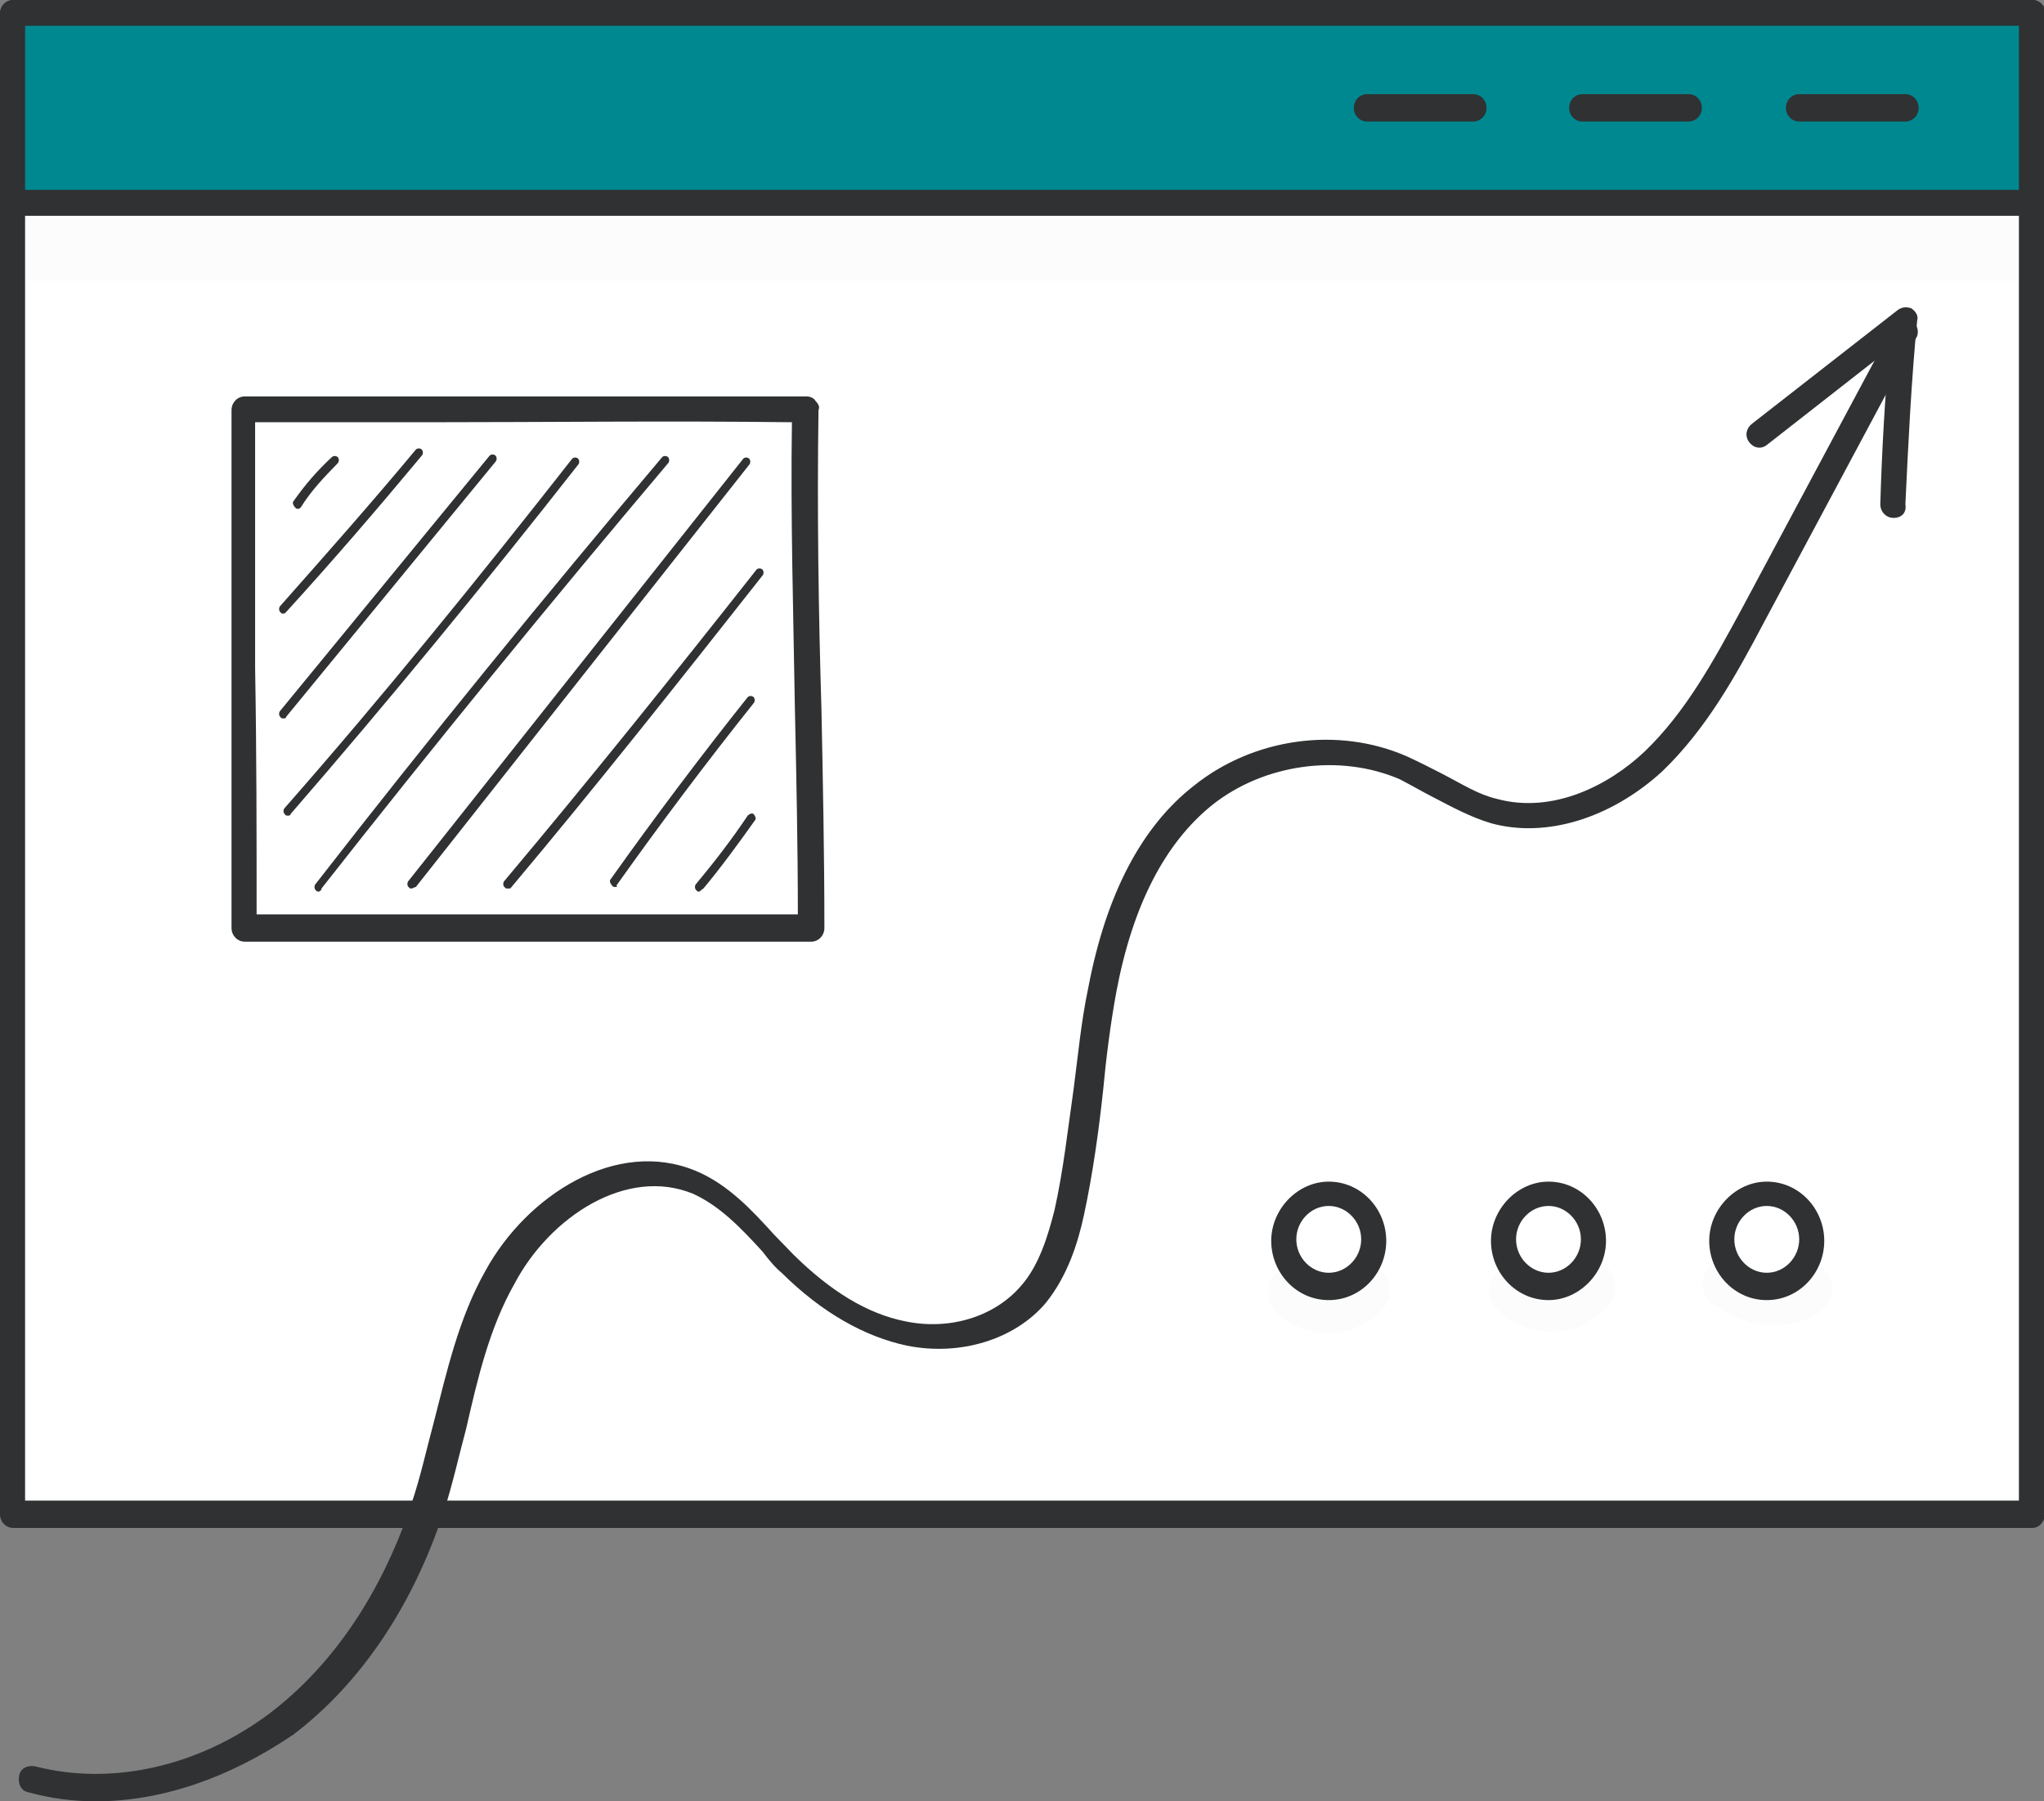 <svg width="59" height="52" viewBox="0 0 59 52" fill="none" xmlns="http://www.w3.org/2000/svg">
<rect x="0" y="0" width="59" height="52" fill="#808080" stroke="none"/>
<g clip-path="url(#clip0_1_4387)">
<path d="M0.359 43.71L58.635 43.71L58.635 2.145L0.359 2.145L0.359 43.71Z" fill="white"/>
<path d="M58.66 44.108H0.383C0.17 44.108 0 43.932 0 43.713V2.148C0 1.929 0.17 1.754 0.383 1.754H58.66C58.872 1.754 59.043 1.929 59.043 2.148V43.713C59 43.932 58.872 44.108 58.66 44.108ZM0.724 43.319H58.276V2.543H0.724V43.319Z" fill="#2F3132"/>
<path d="M0.359 5.851L58.635 5.851V0.371L0.359 0.371V5.851Z" fill="#008891"/>
<path d="M58.66 6.226H0.383C0.17 6.226 0 6.051 0 5.831V0.395C0 0.175 0.17 0 0.383 0H58.66C58.872 0 59.043 0.175 59.043 0.395V5.875C59 6.094 58.872 6.226 58.66 6.226ZM0.724 5.481H58.276V0.745H0.724V5.481Z" fill="#2F3132"/>
<path d="M7.066 26.789C12.898 26.789 17.964 26.833 23.413 26.789C23.413 21.835 23.157 16.836 23.242 11.838C17.666 11.794 12.43 11.838 7.024 11.838C7.024 16.836 7.066 21.835 7.066 26.789Z" fill="white"/>
<path d="M18.006 27.184C16.261 27.184 14.559 27.184 12.771 27.184C10.94 27.184 9.025 27.184 7.066 27.184C6.854 27.184 6.683 27.008 6.683 26.789C6.683 24.29 6.683 21.835 6.683 19.336C6.683 16.836 6.683 14.337 6.683 11.838C6.683 11.619 6.854 11.444 7.066 11.444C8.854 11.444 10.642 11.444 12.43 11.444C15.921 11.444 19.582 11.444 23.285 11.444C23.37 11.444 23.498 11.487 23.54 11.575C23.626 11.663 23.668 11.75 23.626 11.838C23.583 14.732 23.626 17.669 23.711 20.476C23.753 22.536 23.796 24.685 23.796 26.789C23.796 27.008 23.626 27.184 23.413 27.184C21.582 27.184 19.794 27.184 18.006 27.184ZM7.407 26.395C9.237 26.395 11.025 26.395 12.771 26.395C16.261 26.395 19.539 26.395 23.03 26.395C23.03 24.422 22.987 22.405 22.945 20.476C22.902 17.757 22.817 14.951 22.859 12.189C19.284 12.145 15.793 12.189 12.387 12.189C10.727 12.189 9.067 12.189 7.364 12.189C7.364 14.556 7.364 16.924 7.364 19.292C7.407 21.703 7.407 24.071 7.407 26.395Z" fill="#2F3132"/>
<path d="M8.599 14.688C8.556 14.688 8.556 14.688 8.514 14.644C8.471 14.6 8.429 14.513 8.471 14.469C8.812 13.986 9.152 13.592 9.578 13.197C9.621 13.153 9.706 13.153 9.748 13.197C9.791 13.241 9.791 13.329 9.748 13.373C9.365 13.767 8.982 14.162 8.684 14.644C8.641 14.688 8.641 14.688 8.599 14.688Z" fill="#2F3132"/>
<path d="M8.173 17.713C8.131 17.713 8.131 17.713 8.088 17.669C8.046 17.626 8.046 17.538 8.088 17.494C9.408 16.003 10.727 14.513 12.004 12.978C12.047 12.934 12.132 12.934 12.175 12.978C12.217 13.022 12.217 13.11 12.175 13.153C10.898 14.688 9.578 16.223 8.258 17.669C8.216 17.713 8.216 17.713 8.173 17.713Z" fill="#2F3132"/>
<path d="M8.173 20.739C8.131 20.739 8.131 20.739 8.088 20.695C8.046 20.651 8.046 20.563 8.088 20.519L14.133 13.153C14.175 13.11 14.261 13.11 14.303 13.153C14.346 13.197 14.346 13.285 14.303 13.329L8.258 20.695C8.258 20.739 8.216 20.739 8.173 20.739Z" fill="#2F3132"/>
<path d="M8.301 23.545C8.258 23.545 8.258 23.545 8.216 23.501C8.173 23.457 8.173 23.369 8.216 23.326C11.068 20.081 13.835 16.661 16.517 13.241C16.559 13.197 16.644 13.197 16.687 13.241C16.73 13.285 16.73 13.373 16.687 13.416C14.005 16.836 11.238 20.212 8.386 23.501C8.386 23.545 8.343 23.545 8.301 23.545Z" fill="#2F3132"/>
<path d="M9.195 25.737C9.152 25.737 9.152 25.737 9.11 25.693C9.067 25.649 9.067 25.562 9.11 25.518C12.345 21.352 15.708 17.231 19.113 13.197C19.156 13.153 19.241 13.153 19.284 13.197C19.326 13.241 19.326 13.329 19.284 13.373C15.878 17.406 12.515 21.528 9.28 25.649C9.28 25.693 9.237 25.737 9.195 25.737Z" fill="#2F3132"/>
<path d="M11.877 25.649C11.834 25.649 11.834 25.649 11.791 25.605C11.749 25.561 11.749 25.474 11.791 25.43L21.455 13.241C21.497 13.197 21.582 13.197 21.625 13.241C21.667 13.285 21.667 13.373 21.625 13.416L12.004 25.605C11.962 25.605 11.919 25.649 11.877 25.649Z" fill="#2F3132"/>
<path d="M14.644 25.649C14.601 25.649 14.601 25.649 14.559 25.605C14.516 25.561 14.516 25.474 14.559 25.43C17.027 22.492 19.454 19.467 21.838 16.442C21.88 16.398 21.965 16.398 22.008 16.442C22.05 16.486 22.05 16.573 22.008 16.617C19.624 19.642 17.198 22.712 14.729 25.649C14.729 25.649 14.686 25.649 14.644 25.649Z" fill="#2F3132"/>
<path d="M17.751 25.605C17.709 25.605 17.709 25.605 17.666 25.562C17.623 25.518 17.581 25.43 17.623 25.386C18.901 23.588 20.22 21.835 21.582 20.125C21.625 20.081 21.71 20.081 21.753 20.125C21.795 20.169 21.795 20.256 21.753 20.3C20.39 22.01 19.071 23.764 17.794 25.562C17.836 25.605 17.794 25.605 17.751 25.605Z" fill="#2F3132"/>
<path d="M20.177 25.737C20.135 25.737 20.135 25.737 20.092 25.693C20.05 25.649 20.05 25.562 20.092 25.518C20.603 24.904 21.114 24.246 21.582 23.545C21.625 23.501 21.71 23.457 21.753 23.501C21.795 23.545 21.838 23.632 21.795 23.676C21.327 24.334 20.816 25.035 20.305 25.649C20.22 25.693 20.22 25.737 20.177 25.737Z" fill="#2F3132"/>
<path d="M37.035 35.777C37.035 35.032 37.631 34.418 38.354 34.418C39.078 34.418 39.674 35.032 39.674 35.777C39.674 36.523 39.078 37.137 38.354 37.137C37.631 37.137 37.035 36.523 37.035 35.777Z" fill="white"/>
<path d="M38.354 37.531C37.418 37.531 36.694 36.742 36.694 35.821C36.694 34.901 37.46 34.111 38.354 34.111C39.291 34.111 40.014 34.901 40.014 35.821C40.014 36.742 39.291 37.531 38.354 37.531ZM38.354 34.813C37.843 34.813 37.418 35.251 37.418 35.777C37.418 36.303 37.843 36.742 38.354 36.742C38.865 36.742 39.291 36.303 39.291 35.777C39.291 35.251 38.865 34.813 38.354 34.813Z" fill="#2F3132"/>
<path d="M43.377 35.777C43.377 35.032 43.973 34.418 44.697 34.418C45.421 34.418 46.017 35.032 46.017 35.777C46.017 36.523 45.421 37.137 44.697 37.137C43.973 37.137 43.377 36.523 43.377 35.777Z" fill="white"/>
<path d="M44.697 37.531C43.761 37.531 43.037 36.742 43.037 35.821C43.037 34.901 43.803 34.111 44.697 34.111C45.633 34.111 46.357 34.901 46.357 35.821C46.357 36.742 45.591 37.531 44.697 37.531ZM44.697 34.813C44.186 34.813 43.761 35.251 43.761 35.777C43.761 36.303 44.186 36.742 44.697 36.742C45.208 36.742 45.633 36.303 45.633 35.777C45.633 35.251 45.208 34.813 44.697 34.813Z" fill="#2F3132"/>
<path d="M49.72 35.777C49.72 35.032 50.316 34.418 51.04 34.418C51.763 34.418 52.359 35.032 52.359 35.777C52.359 36.523 51.763 37.137 51.04 37.137C50.273 37.137 49.72 36.523 49.72 35.777Z" fill="white"/>
<path d="M50.997 37.531C50.061 37.531 49.337 36.742 49.337 35.821C49.337 34.901 50.103 34.111 50.997 34.111C51.934 34.111 52.657 34.901 52.657 35.821C52.657 36.742 51.934 37.531 50.997 37.531ZM50.997 34.813C50.486 34.813 50.061 35.251 50.061 35.777C50.061 36.303 50.486 36.742 50.997 36.742C51.508 36.742 51.934 36.303 51.934 35.777C51.934 35.251 51.508 34.813 50.997 34.813Z" fill="#2F3132"/>
<g opacity="0.129">
<path opacity="0.129" d="M40.057 36.961C39.887 36.435 39.12 36.347 38.78 36.786C38.737 36.83 38.695 36.873 38.652 36.873C38.61 36.873 38.525 36.917 38.482 36.917C38.482 36.917 38.482 36.917 38.439 36.917C38.397 36.917 38.397 36.917 38.354 36.917C38.312 36.917 38.312 36.917 38.269 36.917C38.184 36.917 38.141 36.873 38.099 36.873C38.056 36.873 38.014 36.83 37.971 36.786C37.929 36.742 37.886 36.698 37.801 36.654C37.205 36.26 36.439 36.83 36.651 37.531C36.822 38.101 37.46 38.32 37.971 38.452C38.737 38.671 40.483 37.97 40.057 36.961Z" fill="#2F3132"/>
</g>
<g opacity="0.129">
<path opacity="0.129" d="M46.57 36.873C46.4 36.391 45.761 36.26 45.421 36.654C45.378 36.698 45.336 36.742 45.293 36.786C45.293 36.786 45.25 36.786 45.25 36.83C44.995 36.961 45.038 36.917 44.697 36.961C44.654 36.961 44.612 36.961 44.569 36.961C44.527 36.961 44.484 36.917 44.442 36.917C44.356 36.873 44.271 36.83 44.229 36.786C44.229 36.786 44.229 36.786 44.186 36.786C44.101 36.698 44.016 36.611 43.931 36.611C43.25 36.303 42.654 37.224 43.164 37.75C43.803 38.408 44.697 38.584 45.548 38.32C46.059 38.057 46.868 37.575 46.57 36.873Z" fill="#2F3132"/>
</g>
<g opacity="0.129">
<path opacity="0.129" d="M52.87 37.005C52.742 36.479 52.104 36.347 51.721 36.698C51.678 36.742 51.636 36.742 51.593 36.786C51.55 36.786 51.55 36.83 51.508 36.83C51.465 36.83 51.423 36.873 51.338 36.873C51.295 36.873 51.295 36.873 51.252 36.873C51.21 36.873 51.125 36.873 51.082 36.873C50.742 36.786 50.742 36.786 50.657 36.742C50.359 36.567 50.018 36.303 49.635 36.391C49.081 36.523 48.954 37.356 49.465 37.663C49.763 37.794 50.018 38.014 50.316 38.101C50.657 38.233 51.04 38.276 51.423 38.233C52.061 38.233 53.04 37.838 52.87 37.005Z" fill="#2F3132"/>
</g>
<path d="M42.526 3.508H39.461C39.248 3.508 39.078 3.332 39.078 3.113C39.078 2.894 39.248 2.718 39.461 2.718H42.526C42.739 2.718 42.909 2.894 42.909 3.113C42.909 3.332 42.739 3.508 42.526 3.508Z" fill="#2F3132"/>
<path d="M48.741 3.508H45.676C45.463 3.508 45.293 3.332 45.293 3.113C45.293 2.894 45.463 2.718 45.676 2.718H48.741C48.954 2.718 49.124 2.894 49.124 3.113C49.124 3.332 48.954 3.508 48.741 3.508Z" fill="#2F3132"/>
<path d="M54.999 3.508H51.934C51.721 3.508 51.55 3.332 51.55 3.113C51.55 2.894 51.721 2.718 51.934 2.718H54.999C55.211 2.718 55.382 2.894 55.382 3.113C55.382 3.332 55.211 3.508 54.999 3.508Z" fill="#2F3132"/>
<path d="M0.359 5.851L58.635 5.851V0.371L0.359 0.371V5.851Z" fill="#008891"/>
<path d="M58.66 6.226H0.383C0.17 6.226 0 6.051 0 5.831V0.395C0 0.175 0.17 0 0.383 0H58.66C58.872 0 59.043 0.175 59.043 0.395V5.875C59 6.094 58.872 6.226 58.66 6.226ZM0.724 5.481H58.276V0.745H0.724V5.481Z" fill="#2F3132"/>
<path d="M42.526 3.508H39.461C39.248 3.508 39.078 3.332 39.078 3.113C39.078 2.894 39.248 2.718 39.461 2.718H42.526C42.739 2.718 42.909 2.894 42.909 3.113C42.909 3.332 42.739 3.508 42.526 3.508Z" fill="#2F3132"/>
<path d="M48.741 3.508H45.676C45.463 3.508 45.293 3.332 45.293 3.113C45.293 2.894 45.463 2.718 45.676 2.718H48.741C48.954 2.718 49.124 2.894 49.124 3.113C49.124 3.332 48.954 3.508 48.741 3.508Z" fill="#2F3132"/>
<path d="M54.999 3.508H51.934C51.721 3.508 51.55 3.332 51.55 3.113C51.55 2.894 51.721 2.718 51.934 2.718H54.999C55.211 2.718 55.382 2.894 55.382 3.113C55.382 3.332 55.211 3.508 54.999 3.508Z" fill="#2F3132"/>
<path d="M2.767 52C2.086 52 1.447 51.912 0.809 51.737C0.596 51.693 0.511 51.474 0.553 51.255C0.596 51.035 0.809 50.948 1.022 50.992C3.235 51.562 5.747 50.992 7.79 49.457C10.089 47.703 11.281 45.204 11.877 43.406C12.132 42.661 12.302 41.872 12.515 41.083C12.898 39.592 13.239 38.057 14.005 36.698C15.197 34.506 17.794 32.84 20.092 33.804C21.029 34.199 21.71 34.944 22.349 35.646C22.519 35.821 22.732 36.041 22.902 36.216C23.966 37.268 25.03 37.926 26.137 38.145C27.414 38.408 28.691 38.014 29.457 37.137C30.011 36.523 30.266 35.602 30.436 34.944C30.692 33.804 30.82 32.621 30.99 31.437C31.118 30.472 31.203 29.508 31.416 28.499C31.926 25.825 32.948 23.852 34.48 22.668C36.183 21.309 38.61 20.958 40.61 21.835C40.993 22.01 41.334 22.186 41.675 22.361C42.185 22.624 42.654 22.931 43.207 23.062C44.825 23.501 46.442 22.668 47.464 21.703C48.656 20.563 49.465 19.073 50.273 17.582L54.658 9.383C54.743 9.207 54.998 9.12 55.169 9.251C55.339 9.339 55.424 9.602 55.297 9.777L50.912 17.976C50.103 19.511 49.252 21.046 47.975 22.273C46.485 23.632 44.612 24.202 43.037 23.764C42.441 23.588 41.887 23.282 41.377 23.018C41.036 22.843 40.738 22.668 40.398 22.492C38.652 21.747 36.481 22.054 34.991 23.238C33.629 24.334 32.693 26.131 32.224 28.631C32.054 29.551 31.926 30.56 31.841 31.481C31.713 32.664 31.543 33.892 31.288 35.076C31.118 35.865 30.82 36.83 30.181 37.619C29.287 38.671 27.712 39.154 26.18 38.846C24.945 38.584 23.711 37.882 22.561 36.742C22.349 36.567 22.178 36.347 22.008 36.128C21.369 35.427 20.773 34.813 20.007 34.462C18.092 33.673 15.878 35.12 14.856 37.049C14.133 38.32 13.792 39.767 13.452 41.258C13.239 42.047 13.069 42.836 12.813 43.626C11.919 46.344 10.429 48.58 8.471 50.071C6.598 51.342 4.64 52 2.767 52Z" fill="#2F3132"/>
<path d="M54.658 14.951C54.445 14.951 54.275 14.776 54.275 14.556C54.318 13.066 54.403 11.575 54.53 10.084L50.997 12.847C50.827 12.978 50.614 12.934 50.486 12.759C50.359 12.584 50.401 12.364 50.571 12.233L54.786 8.944C54.913 8.857 55.041 8.857 55.169 8.9C55.297 8.988 55.382 9.12 55.339 9.251C55.169 11.005 55.084 12.759 54.999 14.556C55.041 14.82 54.871 14.951 54.658 14.951Z" fill="#2F3132"/>
<g opacity="0.129">
<path opacity="0.129" d="M58.66 6.314H0.383V8.111H58.66V6.314Z" fill="#2F3132"/>
</g>
</g>
<defs>
<clipPath id="clip0_1_4387">
<rect width="59" height="52" fill="white"/>
</clipPath>
</defs>
</svg>
